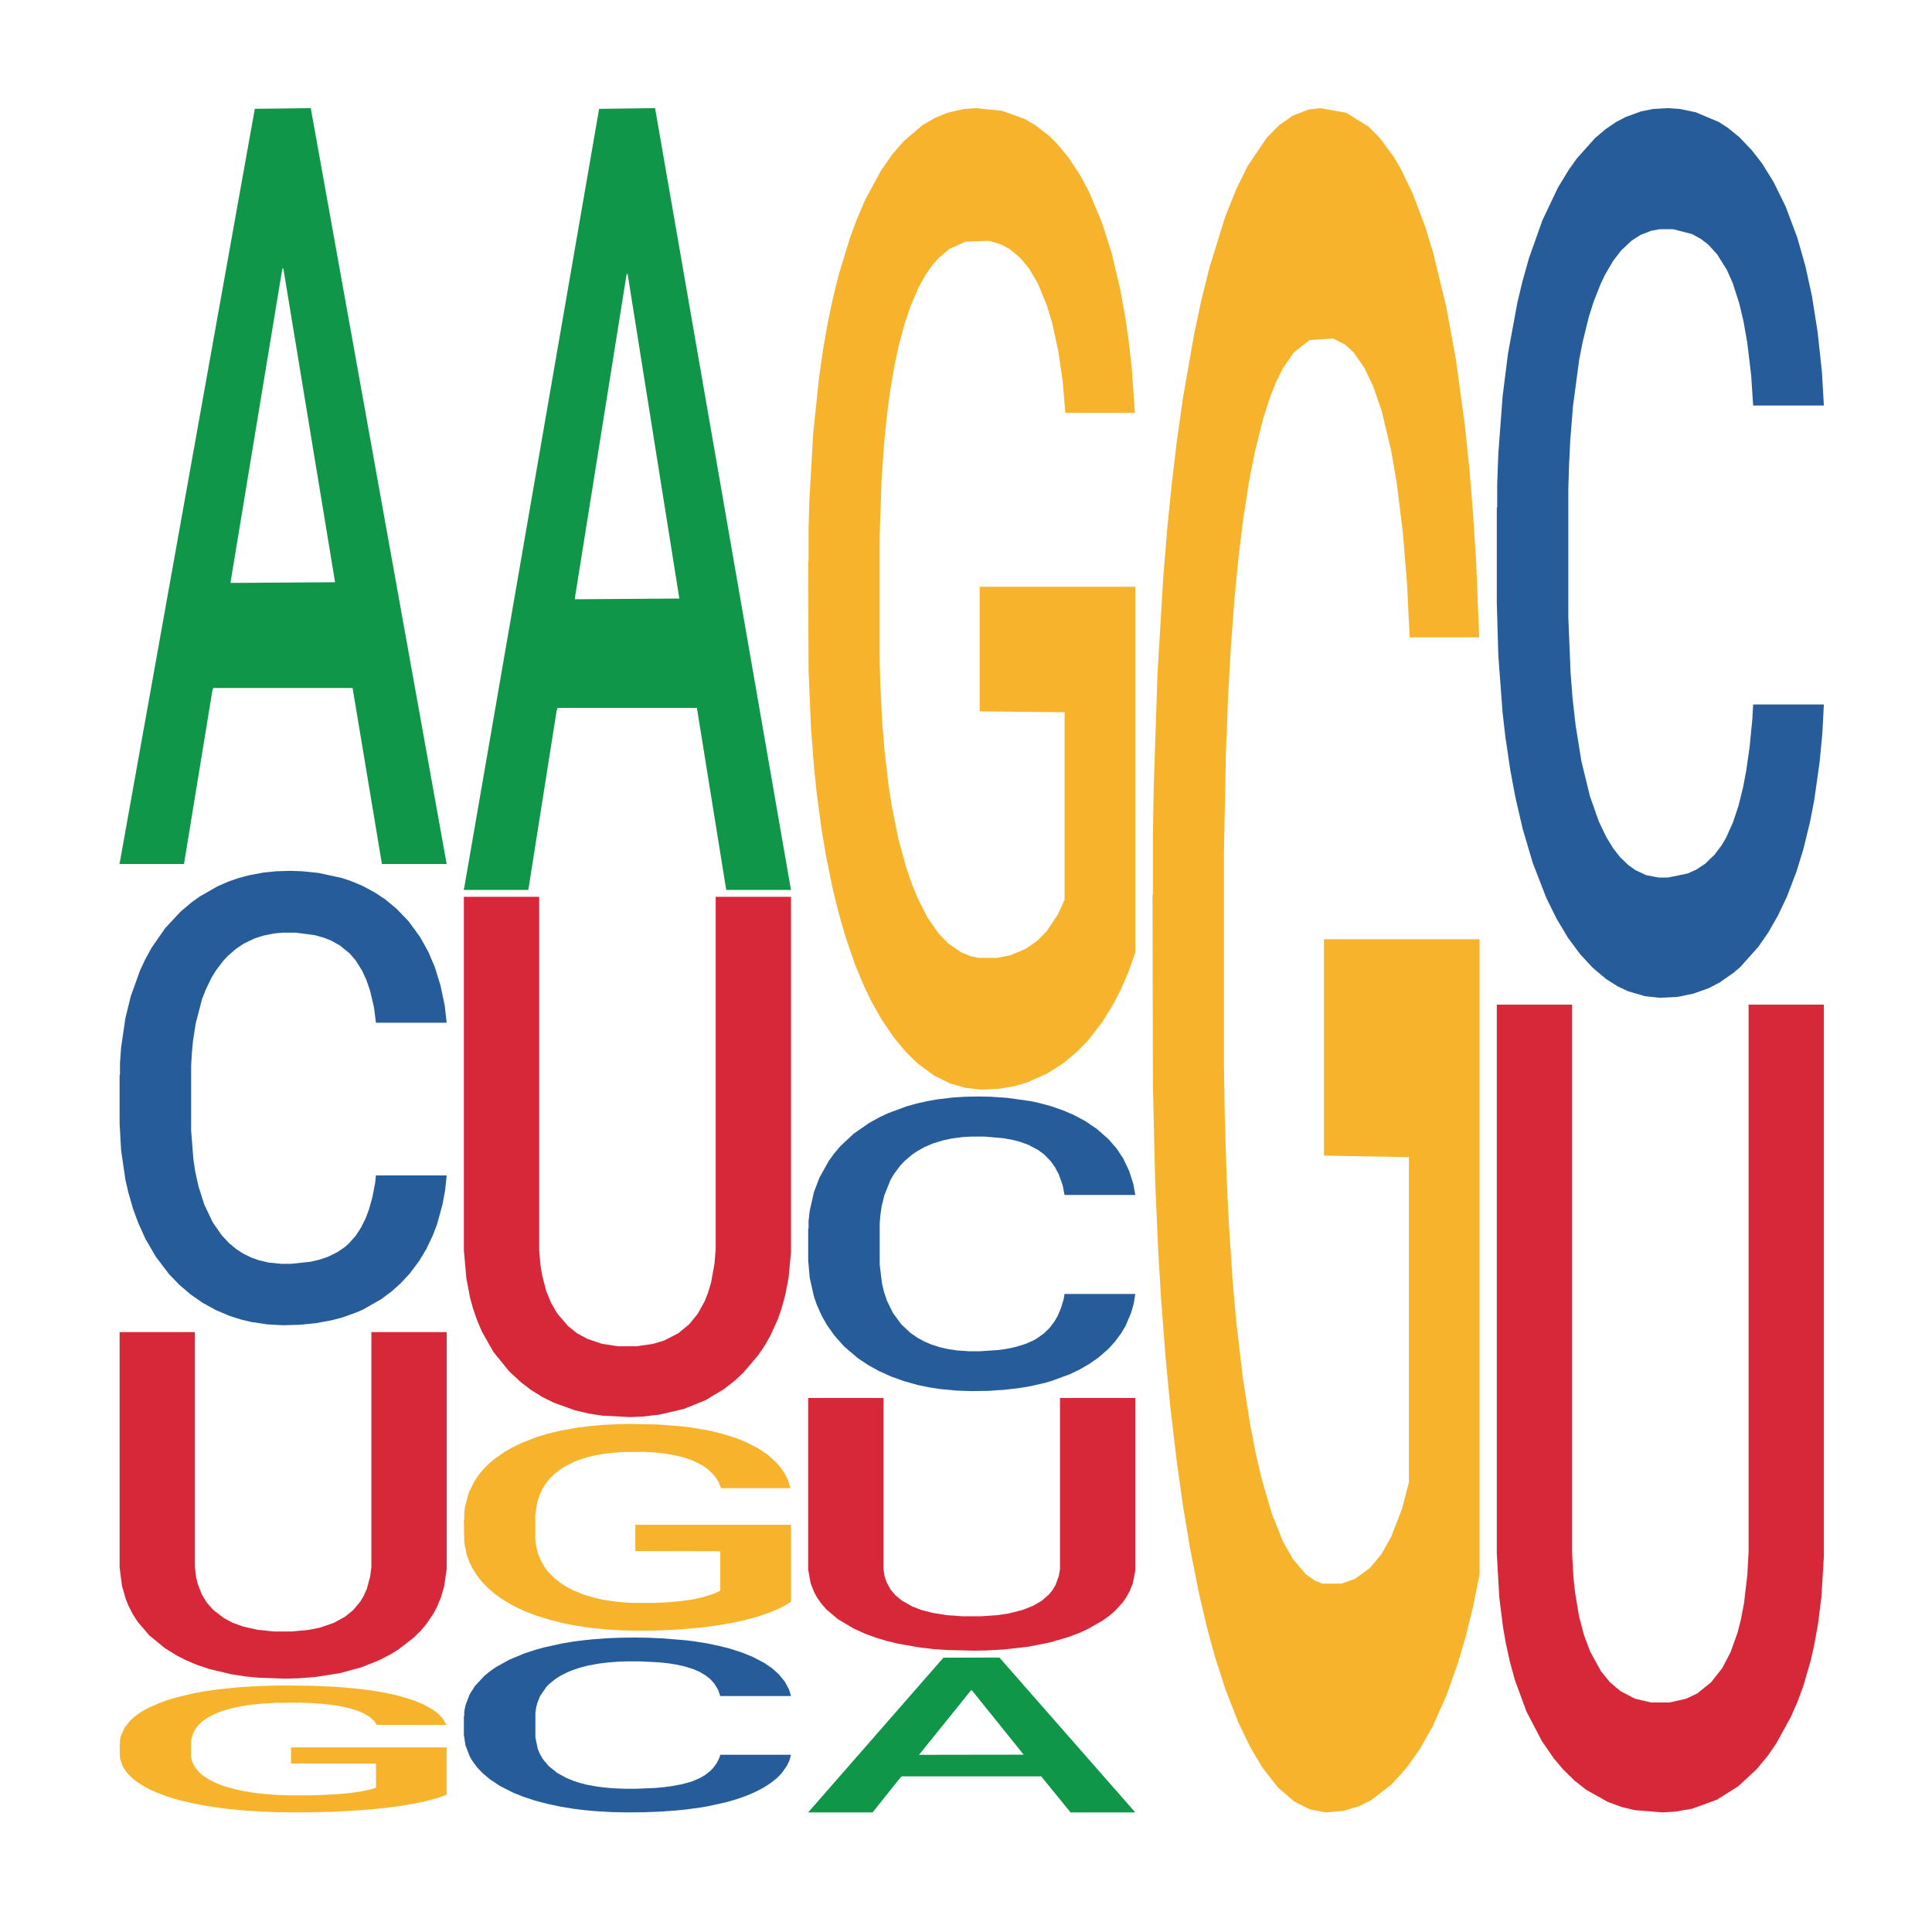 <?xml version='1.0' encoding='UTF-8' ?>
<svg xmlns='http://www.w3.org/2000/svg' xmlns:xlink='http://www.w3.org/1999/xlink' class='svglite' width='504.00pt' height='504.00pt' viewBox='0 0 504.00 504.00'>
<defs>
  <style type='text/css'><![CDATA[
    .svglite line, .svglite polyline, .svglite polygon, .svglite path, .svglite rect, .svglite circle {
      fill: none;
      stroke: #000000;
      stroke-linecap: round;
      stroke-linejoin: round;
      stroke-miterlimit: 10.00;
    }
    .svglite text {
      white-space: pre;
    }
  ]]></style>
</defs>
<rect width='100%' height='100%' style='stroke: none; fill: none;'/>
<defs>
  <clipPath id='cpMC4wMHw1MDQuMDB8MC4wMHw1MDQuMDA='>
    <rect x='0.00' y='0.00' width='504.00' height='504.00' />
  </clipPath>
</defs>
<g clip-path='url(#cpMC4wMHw1MDQuMDB8MC4wMHw1MDQuMDA=)'>
</g>
<defs>
  <clipPath id='cpOC45N3w0OTguMDJ8NS45OHw0OTUuMDM='>
    <rect x='8.97' y='5.98' width='489.06' height='489.06' />
  </clipPath>
</defs>
<g clip-path='url(#cpOC45N3w0OTguMDJ8NS45OHw0OTUuMDM=)'>
<polygon points='31.20,225.02 31.28,224.84 66.47,28.39 81.07,28.21 116.52,225.39 99.63,225.39 91.98,179.48 55.65,179.48 55.39,180.22 48.00,225.39 31.20,225.39 31.20,225.02 60.22,152.07 87.41,151.89 73.95,70.24 73.77,69.87 73.60,70.42 60.14,151.89 60.22,152.07 31.20,225.02 ' style='stroke-width: 1.07; stroke: none; fill: #109648;' />
<polygon points='31.20,280.44 31.30,280.33 31.30,277.30 31.60,273.18 32.71,265.61 34.12,259.87 36.54,253.16 37.85,250.34 39.57,247.20 43.10,242.12 47.13,237.79 49.96,235.41 52.07,233.89 56.81,231.18 59.54,229.99 62.36,229.02 64.78,228.37 68.82,227.61 72.04,227.29 75.78,227.18 78.90,227.29 83.04,227.72 89.09,229.02 91.41,229.78 94.54,231.08 97.76,232.81 100.39,234.54 103.41,237.03 106.54,240.28 109.56,244.39 111.68,248.18 113.40,252.18 114.91,257.06 116.02,262.36 116.52,266.80 98.07,266.80 97.56,262.79 96.55,258.46 95.54,255.54 94.43,253.16 92.72,250.45 91.21,248.72 88.69,246.66 86.37,245.36 84.45,244.61 82.13,243.96 77.19,243.31 73.66,243.31 71.44,243.52 68.72,244.07 66.40,244.82 63.67,246.12 61.55,247.53 59.44,249.37 58.23,250.67 56.41,253.05 55.20,255.00 53.59,258.35 52.68,260.74 51.07,266.91 50.36,271.45 50.06,274.59 49.86,278.06 49.86,294.94 50.46,302.52 50.96,305.77 51.77,309.45 53.28,314.21 55.50,318.87 57.82,322.22 59.74,324.28 61.55,325.79 63.37,326.99 65.59,328.07 67.40,328.72 70.13,329.37 73.36,329.69 75.88,329.69 81.02,329.15 83.34,328.61 85.56,327.85 87.98,326.66 89.90,325.36 91.01,324.39 92.82,322.33 94.23,320.17 95.44,317.68 96.25,315.51 97.16,312.26 97.86,308.58 98.07,306.63 116.52,306.63 116.12,310.53 115.41,314.32 114.00,319.41 112.89,322.33 111.18,325.90 109.36,328.93 106.84,332.29 104.52,334.78 102.10,336.94 99.48,338.89 94.74,341.60 93.02,342.36 89.39,343.66 86.57,344.41 82.43,345.17 78.20,345.60 73.76,345.71 69.83,345.50 65.49,344.85 62.77,344.20 59.74,343.22 56.21,341.71 52.88,339.87 49.75,337.70 46.83,335.21 44.11,332.40 40.58,327.74 37.95,323.20 36.04,318.97 34.73,315.40 33.42,310.86 32.71,307.72 31.60,300.14 31.20,293.10 31.20,280.44 ' style='stroke-width: 1.07; stroke: none; fill: #255C99;' />
<polygon points='31.20,454.99 31.30,454.96 31.30,453.87 31.50,452.94 32.51,450.67 34.02,448.79 35.13,447.80 36.23,446.98 37.54,446.16 39.15,445.32 42.08,444.08 43.89,443.44 46.11,442.78 50.14,441.81 53.06,441.26 56.08,440.81 61.02,440.27 64.24,440.02 67.66,439.84 71.79,439.72 74.92,439.69 81.77,439.78 87.61,440.05 90.43,440.27 94.06,440.63 95.97,440.87 99.09,441.35 102.32,441.99 104.53,442.53 107.86,443.56 110.38,444.59 112.69,445.86 113.90,446.74 114.81,447.55 115.62,448.49 116.42,449.97 98.29,449.97 97.58,448.91 96.48,447.92 94.86,446.95 93.45,446.34 91.04,445.59 88.82,445.10 86.50,444.74 83.68,444.44 81.47,444.29 78.34,444.17 72.20,444.20 68.07,444.44 65.25,444.74 63.43,445.01 61.82,445.32 60.01,445.74 57.89,446.37 56.38,446.95 54.87,447.67 53.66,448.40 52.55,449.25 51.65,450.15 50.94,451.09 50.34,452.24 49.83,454.15 49.83,458.29 50.03,459.23 50.54,460.47 51.14,461.40 52.15,462.52 53.06,463.28 54.77,464.37 56.68,465.27 58.19,465.85 59.71,466.33 62.32,467.00 65.25,467.54 67.76,467.87 71.19,468.18 73.51,468.30 75.52,468.36 80.46,468.36 83.98,468.27 87.91,468.06 90.93,467.78 93.45,467.45 96.27,466.91 98.09,466.39 98.09,460.07 75.92,460.04 75.92,455.84 116.52,455.84 116.52,468.18 114.81,468.81 112.90,469.39 110.88,469.90 107.86,470.54 104.23,471.14 101.01,471.56 97.58,471.93 93.55,472.26 88.32,472.56 85.09,472.68 81.06,472.77 76.33,472.80 72.20,472.74 68.17,472.59 63.94,472.32 59.81,471.93 56.68,471.53 53.56,471.05 50.24,470.41 47.62,469.81 45.60,469.27 43.39,468.57 40.97,467.66 39.15,466.85 37.54,466.00 35.83,464.91 34.62,463.97 33.41,462.79 32.71,461.92 31.90,460.56 31.30,458.65 31.20,454.99 ' style='stroke-width: 1.07; stroke: none; fill: #F7B32B;' />
<polygon points='31.20,347.50 50.84,347.50 50.84,408.86 51.16,411.45 51.59,413.21 52.66,415.97 53.95,418.07 55.56,419.91 58.35,422.08 60.71,423.34 63.50,424.34 67.26,425.18 71.44,425.60 76.27,425.60 80.57,425.18 83.47,424.60 87.11,423.34 90.01,421.75 92.16,419.99 93.98,417.82 94.84,416.39 95.70,414.47 96.56,411.29 96.88,408.77 96.88,347.50 116.52,347.50 116.52,409.28 115.88,413.80 115.02,416.73 114.05,419.07 113.09,420.91 111.16,423.76 109.65,425.52 107.94,427.19 104.07,430.20 101.93,431.54 99.03,433.05 94.20,434.98 88.62,436.48 82.18,437.49 77.67,437.82 74.45,437.91 67.26,437.65 63.93,437.32 60.18,436.73 54.59,435.39 51.59,434.39 48.58,433.13 46.11,431.88 43.00,429.95 38.92,426.60 35.92,423.09 34.63,421.08 33.56,418.99 32.81,417.15 31.84,413.80 31.20,408.94 31.20,347.58 31.20,347.50 ' style='stroke-width: 1.07; stroke: none; fill: #D62839;' />
<polygon points='121.01,231.78 121.10,231.59 156.29,28.40 170.89,28.21 206.34,232.16 189.45,232.16 181.80,184.67 145.47,184.67 145.20,185.44 137.82,232.16 121.01,232.16 121.01,231.78 150.04,156.33 177.22,156.14 163.76,71.68 163.59,71.30 163.41,71.87 149.95,156.14 150.04,156.33 121.01,231.78 ' style='stroke-width: 1.07; stroke: none; fill: #109648;' />
<polygon points='121.01,447.69 121.11,447.64 121.11,446.48 121.42,444.89 122.53,441.98 123.94,439.77 126.36,437.19 127.67,436.10 129.38,434.90 132.91,432.94 136.95,431.27 139.77,430.36 141.89,429.77 146.63,428.73 149.35,428.27 152.18,427.90 154.60,427.65 158.63,427.36 161.86,427.23 165.59,427.19 168.72,427.23 172.86,427.40 178.91,427.90 181.23,428.19 184.35,428.69 187.58,429.36 190.20,430.02 193.23,430.98 196.36,432.23 199.38,433.81 201.50,435.27 203.21,436.81 204.73,438.69 205.84,440.73 206.34,442.44 187.88,442.44 187.38,440.90 186.37,439.23 185.36,438.10 184.25,437.19 182.54,436.15 181.02,435.48 178.50,434.69 176.18,434.19 174.27,433.90 171.95,433.65 167.01,433.40 163.48,433.40 161.26,433.48 158.53,433.69 156.21,433.98 153.49,434.48 151.37,435.02 149.25,435.73 148.04,436.23 146.23,437.15 145.02,437.90 143.40,439.19 142.50,440.10 140.88,442.48 140.18,444.23 139.87,445.44 139.67,446.77 139.67,453.27 140.28,456.18 140.78,457.43 141.59,458.85 143.10,460.68 145.32,462.47 147.64,463.76 149.56,464.56 151.37,465.14 153.19,465.60 155.41,466.01 157.22,466.26 159.95,466.51 163.17,466.64 165.69,466.64 170.84,466.43 173.16,466.22 175.38,465.93 177.80,465.47 179.71,464.97 180.82,464.60 182.64,463.81 184.05,462.97 185.26,462.01 186.07,461.18 186.98,459.93 187.68,458.52 187.88,457.77 206.34,457.77 205.94,459.27 205.23,460.72 203.82,462.68 202.71,463.81 200.99,465.18 199.18,466.35 196.66,467.64 194.34,468.60 191.92,469.43 189.30,470.18 184.55,471.22 182.84,471.51 179.21,472.01 176.39,472.30 172.25,472.60 168.01,472.76 163.58,472.80 159.64,472.72 155.31,472.47 152.58,472.22 149.56,471.85 146.03,471.26 142.70,470.55 139.57,469.72 136.65,468.76 133.92,467.68 130.39,465.89 127.77,464.14 125.85,462.51 124.54,461.14 123.23,459.39 122.53,458.18 121.42,455.27 121.01,452.56 121.01,447.69 ' style='stroke-width: 1.07; stroke: none; fill: #255C99;' />
<polygon points='121.01,396.39 121.11,396.34 121.11,394.56 121.32,393.04 122.32,389.34 123.83,386.29 124.94,384.66 126.05,383.33 127.36,382.00 128.97,380.62 131.89,378.60 133.71,377.57 135.92,376.48 139.95,374.91 142.87,374.02 145.90,373.28 150.83,372.39 154.06,372.00 157.48,371.70 161.61,371.51 164.73,371.46 171.59,371.61 177.43,372.05 180.25,372.39 183.88,372.99 185.79,373.38 188.91,374.17 192.14,375.20 194.35,376.09 197.68,377.76 200.20,379.44 202.51,381.51 203.72,382.94 204.63,384.27 205.43,385.79 206.24,388.21 188.11,388.21 187.40,386.48 186.29,384.86 184.68,383.28 183.27,382.30 180.85,381.06 178.64,380.28 176.32,379.69 173.50,379.19 171.28,378.95 168.16,378.75 162.01,378.80 157.88,379.19 155.06,379.69 153.25,380.13 151.64,380.62 149.83,381.31 147.71,382.35 146.20,383.28 144.69,384.46 143.48,385.65 142.37,387.03 141.46,388.50 140.76,390.03 140.15,391.90 139.65,395.01 139.65,401.76 139.85,403.28 140.36,405.30 140.96,406.83 141.97,408.65 142.87,409.89 144.59,411.66 146.50,413.14 148.01,414.07 149.52,414.86 152.14,415.95 155.06,416.83 157.58,417.37 161.01,417.87 163.32,418.06 165.34,418.16 170.28,418.16 173.80,418.02 177.73,417.67 180.75,417.23 183.27,416.68 186.09,415.80 187.90,414.96 187.90,404.66 165.74,404.61 165.74,397.77 206.34,397.77 206.34,417.87 204.63,418.90 202.71,419.84 200.70,420.68 197.68,421.71 194.05,422.70 190.83,423.39 187.40,423.98 183.37,424.52 178.13,425.01 174.91,425.21 170.88,425.36 166.15,425.41 162.01,425.31 157.99,425.06 153.75,424.62 149.62,423.98 146.50,423.34 143.38,422.55 140.05,421.51 137.43,420.53 135.42,419.64 133.20,418.51 130.79,417.03 128.97,415.70 127.36,414.32 125.65,412.55 124.44,411.02 123.23,409.10 122.52,407.67 121.72,405.45 121.11,402.35 121.01,396.39 ' style='stroke-width: 1.07; stroke: none; fill: #F7B32B;' />
<polygon points='121.01,233.95 140.65,233.95 140.65,326.07 140.98,329.96 141.41,332.60 142.48,336.75 143.77,339.89 145.38,342.65 148.17,345.92 150.53,347.81 153.32,349.31 157.08,350.57 161.26,351.20 166.09,351.20 170.39,350.57 173.28,349.69 176.93,347.81 179.83,345.42 181.98,342.78 183.80,339.51 184.66,337.38 185.52,334.48 186.38,329.71 186.70,325.94 186.70,233.95 206.34,233.95 206.34,326.69 205.70,333.48 204.84,337.88 203.87,341.40 202.91,344.16 200.97,348.43 199.47,351.07 197.75,353.59 193.89,358.11 191.74,360.12 188.85,362.38 184.02,365.27 178.43,367.54 171.99,369.04 167.49,369.55 164.27,369.67 157.08,369.30 153.75,368.79 149.99,367.91 144.41,365.90 141.41,364.39 138.40,362.51 135.93,360.62 132.82,357.73 128.74,352.71 125.74,347.43 124.45,344.41 123.37,341.27 122.62,338.51 121.66,333.48 121.01,326.19 121.01,234.08 121.01,233.95 ' style='stroke-width: 1.07; stroke: none; fill: #D62839;' />
<polygon points='210.83,472.73 210.92,472.69 246.11,432.44 260.71,432.40 296.16,472.80 279.27,472.80 271.62,463.40 235.29,463.40 235.02,463.55 227.63,472.80 210.83,472.80 210.83,472.73 239.86,457.78 267.04,457.74 253.58,441.01 253.41,440.94 253.23,441.05 239.77,457.74 239.86,457.78 210.83,472.73 ' style='stroke-width: 1.07; stroke: none; fill: #109648;' />
<polygon points='210.83,320.57 210.93,320.50 210.93,318.54 211.23,315.87 212.34,310.96 213.76,307.24 216.18,302.88 217.49,301.06 219.20,299.02 222.73,295.72 226.77,292.92 229.59,291.37 231.71,290.39 236.45,288.63 239.17,287.86 242.00,287.23 244.42,286.81 248.45,286.32 251.68,286.11 255.41,286.04 258.54,286.11 262.67,286.39 268.72,287.23 271.04,287.72 274.17,288.56 277.40,289.69 280.02,290.81 283.05,292.42 286.17,294.53 289.20,297.20 291.32,299.65 293.03,302.25 294.54,305.41 295.65,308.85 296.16,311.73 277.70,311.73 277.20,309.13 276.19,306.32 275.18,304.43 274.07,302.88 272.35,301.13 270.84,300.01 268.32,298.67 266.00,297.83 264.08,297.34 261.76,296.92 256.82,296.50 253.29,296.50 251.07,296.64 248.35,296.99 246.03,297.48 243.31,298.32 241.19,299.23 239.07,300.43 237.86,301.27 236.05,302.81 234.84,304.08 233.22,306.25 232.31,307.80 230.70,311.80 229.99,314.75 229.69,316.78 229.49,319.03 229.49,329.98 230.10,334.89 230.60,337.00 231.41,339.39 232.92,342.47 235.14,345.49 237.46,347.67 239.37,349.00 241.19,349.98 243.01,350.76 245.22,351.46 247.04,351.88 249.76,352.30 252.99,352.51 255.51,352.51 260.66,352.16 262.98,351.81 265.19,351.32 267.61,350.55 269.53,349.70 270.64,349.07 272.46,347.74 273.87,346.33 275.08,344.72 275.89,343.32 276.79,341.21 277.50,338.82 277.70,337.56 296.16,337.56 295.75,340.09 295.05,342.54 293.64,345.84 292.53,347.74 290.81,350.06 289.00,352.02 286.48,354.20 284.16,355.81 281.73,357.22 279.11,358.48 274.37,360.23 272.66,360.73 269.03,361.57 266.20,362.06 262.07,362.55 257.83,362.83 253.39,362.90 249.46,362.76 245.12,362.34 242.40,361.92 239.37,361.29 235.84,360.30 232.52,359.11 229.39,357.71 226.46,356.09 223.74,354.27 220.21,351.25 217.59,348.30 215.67,345.56 214.36,343.25 213.05,340.30 212.34,338.26 211.23,333.35 210.83,328.79 210.83,320.57 ' style='stroke-width: 1.07; stroke: none; fill: #255C99;' />
<polygon points='210.83,146.52 210.93,146.29 210.93,137.87 211.13,130.62 212.14,113.09 213.65,98.59 214.76,90.87 215.87,84.56 217.18,78.25 218.79,71.70 221.71,62.11 223.52,57.20 225.74,52.06 229.77,44.58 232.69,40.37 235.71,36.86 240.65,32.65 243.87,30.78 247.30,29.38 251.43,28.44 254.55,28.21 261.40,28.91 267.25,31.01 270.07,32.65 273.69,35.46 275.61,37.33 278.73,41.07 281.95,45.98 284.17,50.19 287.49,58.14 290.01,66.09 292.33,75.91 293.54,82.69 294.45,89.00 295.25,96.25 296.06,107.71 277.92,107.71 277.22,99.53 276.11,91.81 274.50,84.33 273.09,79.65 270.67,73.80 268.45,70.06 266.14,67.26 263.32,64.92 261.10,63.75 257.98,62.81 251.83,63.05 247.70,64.92 244.88,67.26 243.07,69.36 241.46,71.70 239.64,74.97 237.53,79.88 236.02,84.33 234.50,89.94 233.30,95.55 232.19,102.10 231.28,109.11 230.58,116.36 229.97,125.25 229.47,139.98 229.47,172.01 229.67,179.26 230.17,188.85 230.78,196.10 231.78,204.75 232.69,210.59 234.40,219.01 236.32,226.03 237.83,230.47 239.34,234.21 241.96,239.36 244.88,243.56 247.40,246.14 250.82,248.47 253.14,249.41 255.16,249.88 260.09,249.88 263.62,249.18 267.55,247.54 270.57,245.43 273.09,242.86 275.91,238.65 277.72,234.68 277.72,185.81 255.56,185.57 255.56,153.07 296.16,153.07 296.16,248.47 294.45,253.38 292.53,257.83 290.52,261.80 287.49,266.71 283.87,271.39 280.64,274.66 277.22,277.47 273.19,280.04 267.95,282.38 264.73,283.32 260.70,284.02 255.96,284.25 251.83,283.78 247.80,282.61 243.57,280.51 239.44,277.47 236.32,274.43 233.20,270.69 229.87,265.78 227.25,261.10 225.24,256.89 223.02,251.51 220.60,244.50 218.79,238.19 217.18,231.64 215.47,223.22 214.26,215.97 213.05,206.85 212.34,200.07 211.54,189.55 210.93,174.82 210.83,146.52 ' style='stroke-width: 1.07; stroke: none; fill: #F7B32B;' />
<polygon points='210.83,364.69 230.47,364.69 230.47,409.43 230.79,411.32 231.22,412.61 232.30,414.62 233.58,416.15 235.19,417.49 237.99,419.08 240.35,419.99 243.14,420.72 246.89,421.34 251.08,421.64 255.91,421.64 260.20,421.34 263.10,420.91 266.75,419.99 269.65,418.83 271.79,417.55 273.62,415.96 274.48,414.93 275.34,413.52 276.19,411.20 276.52,409.37 276.52,364.69 296.16,364.69 296.16,409.74 295.51,413.03 294.66,415.17 293.69,416.88 292.72,418.22 290.79,420.30 289.29,421.58 287.57,422.80 283.71,425.00 281.56,425.97 278.66,427.07 273.83,428.48 268.25,429.58 261.81,430.31 257.30,430.55 254.08,430.61 246.89,430.43 243.57,430.19 239.81,429.76 234.23,428.78 231.22,428.05 228.22,427.13 225.75,426.22 222.64,424.81 218.56,422.37 215.55,419.81 214.27,418.34 213.19,416.82 212.44,415.47 211.48,413.03 210.83,409.49 210.83,364.75 210.83,364.69 ' style='stroke-width: 1.07; stroke: none; fill: #D62839;' />
<polygon points='300.65,233.66 300.75,233.25 300.75,218.63 300.95,206.05 301.96,175.59 303.47,150.42 304.58,137.02 305.69,126.06 307.00,115.10 308.61,103.73 311.53,87.08 313.34,78.55 315.56,69.62 319.59,56.63 322.51,49.32 325.53,43.23 330.47,35.92 333.69,32.67 337.12,30.24 341.25,28.61 344.37,28.21 351.22,29.43 357.06,33.08 359.88,35.92 363.51,40.79 365.42,44.04 368.55,50.54 371.77,59.07 373.99,66.37 377.31,80.18 379.83,93.98 382.15,111.04 383.36,122.81 384.26,133.77 385.07,146.36 385.87,166.26 367.74,166.26 367.04,152.04 365.93,138.65 364.32,125.65 362.91,117.53 360.49,107.38 358.27,100.89 355.95,96.01 353.13,91.95 350.92,89.92 347.79,88.30 341.65,88.70 337.52,91.95 334.70,96.01 332.89,99.67 331.27,103.73 329.46,109.41 327.34,117.94 325.83,125.65 324.32,135.40 323.11,145.14 322.01,156.51 321.10,168.69 320.39,181.28 319.79,196.71 319.29,222.29 319.29,277.91 319.49,290.50 319.99,307.15 320.60,319.73 321.60,334.76 322.51,344.91 324.22,359.52 326.14,371.70 327.65,379.42 329.16,385.91 331.78,394.85 334.70,402.16 337.22,406.62 340.64,410.68 342.96,412.31 344.97,413.12 349.91,413.12 353.44,411.90 357.37,409.06 360.39,405.40 362.91,400.94 365.73,393.63 367.54,386.73 367.54,301.87 345.38,301.46 345.38,245.02 385.98,245.02 385.98,410.68 384.26,419.21 382.35,426.92 380.33,433.83 377.31,442.35 373.68,450.47 370.46,456.16 367.04,461.03 363.01,465.50 357.77,469.56 354.54,471.18 350.51,472.40 345.78,472.80 341.65,471.99 337.62,469.96 333.39,466.31 329.26,461.03 326.14,455.75 323.01,449.25 319.69,440.73 317.07,432.61 315.05,425.30 312.84,415.96 310.42,403.78 308.61,392.82 307.00,381.45 305.28,366.83 304.07,354.24 302.86,338.41 302.16,326.64 301.35,308.36 300.75,282.78 300.65,233.66 ' style='stroke-width: 1.07; stroke: none; fill: #F7B32B;' />
<polygon points='390.47,132.49 390.57,132.27 390.57,126.34 390.87,118.29 391.98,103.45 393.39,92.22 395.81,79.07 397.12,73.56 398.84,67.42 402.37,57.46 406.40,48.98 409.23,44.32 411.34,41.35 416.08,36.05 418.81,33.72 421.63,31.81 424.05,30.54 428.09,29.06 431.31,28.42 435.05,28.21 438.17,28.42 442.31,29.27 448.36,31.81 450.68,33.29 453.81,35.84 457.03,39.23 459.66,42.62 462.68,47.49 465.81,53.85 468.83,61.91 470.95,69.33 472.67,77.17 474.18,86.71 475.29,97.09 475.79,105.78 457.34,105.78 456.83,97.94 455.82,89.46 454.81,83.74 453.70,79.07 451.99,73.78 450.48,70.39 447.96,66.36 445.64,63.81 443.72,62.33 441.40,61.06 436.46,59.79 432.93,59.79 430.71,60.21 427.99,61.27 425.67,62.75 422.94,65.30 420.82,68.05 418.71,71.66 417.50,74.20 415.68,78.86 414.47,82.68 412.86,89.25 411.95,93.91 410.34,105.99 409.63,114.89 409.33,121.04 409.12,127.82 409.12,160.89 409.73,175.72 410.23,182.08 411.04,189.29 412.55,198.61 414.77,207.73 417.09,214.30 419.01,218.32 420.82,221.29 422.64,223.62 424.86,225.74 426.67,227.01 429.40,228.29 432.63,228.92 435.15,228.92 440.29,227.86 442.61,226.80 444.83,225.32 447.25,222.99 449.17,220.44 450.28,218.54 452.09,214.51 453.50,210.27 454.71,205.40 455.52,201.16 456.43,194.80 457.13,187.59 457.34,183.78 475.79,183.78 475.39,191.41 474.68,198.83 473.27,208.79 472.16,214.51 470.45,221.50 468.63,227.44 466.11,234.01 463.79,238.88 461.37,243.12 458.75,246.94 454.01,252.24 452.29,253.72 448.66,256.26 445.84,257.75 441.70,259.23 437.47,260.08 433.03,260.29 429.09,259.87 424.76,258.60 422.03,257.32 419.01,255.42 415.48,252.45 412.15,248.85 409.02,244.61 406.10,239.73 403.38,234.22 399.85,225.11 397.22,216.21 395.31,207.94 394.00,200.95 392.68,192.04 391.98,185.90 390.87,171.06 390.47,157.28 390.47,132.49 ' style='stroke-width: 1.07; stroke: none; fill: #255C99;' />
<polygon points='390.47,262.08 410.11,262.08 410.11,405.10 410.43,411.15 410.86,415.24 411.93,421.68 413.22,426.56 414.83,430.85 417.62,435.93 419.98,438.85 422.77,441.19 426.53,443.15 430.71,444.12 435.54,444.12 439.84,443.15 442.74,441.78 446.38,438.85 449.28,435.15 451.43,431.05 453.25,425.98 454.11,422.66 454.97,418.17 455.83,410.76 456.15,404.90 456.15,262.08 475.79,262.08 475.79,406.07 475.15,416.61 474.29,423.44 473.32,428.90 472.36,433.19 470.43,439.83 468.92,443.93 467.21,447.83 463.34,454.85 461.20,457.97 458.30,461.49 453.47,465.97 447.89,469.49 441.45,471.83 436.94,472.61 433.72,472.80 426.53,472.22 423.20,471.44 419.44,470.07 413.86,466.95 410.86,464.61 407.85,461.68 405.38,458.76 402.27,454.27 398.19,446.46 395.19,438.27 393.90,433.59 392.83,428.71 392.08,424.41 391.11,416.61 390.47,405.29 390.47,262.27 390.47,262.08 ' style='stroke-width: 1.07; stroke: none; fill: #D62839;' />
</g>
<g clip-path='url(#cpMC4wMHw1MDQuMDB8MC4wMHw1MDQuMDA=)'>
</g>
</svg>
